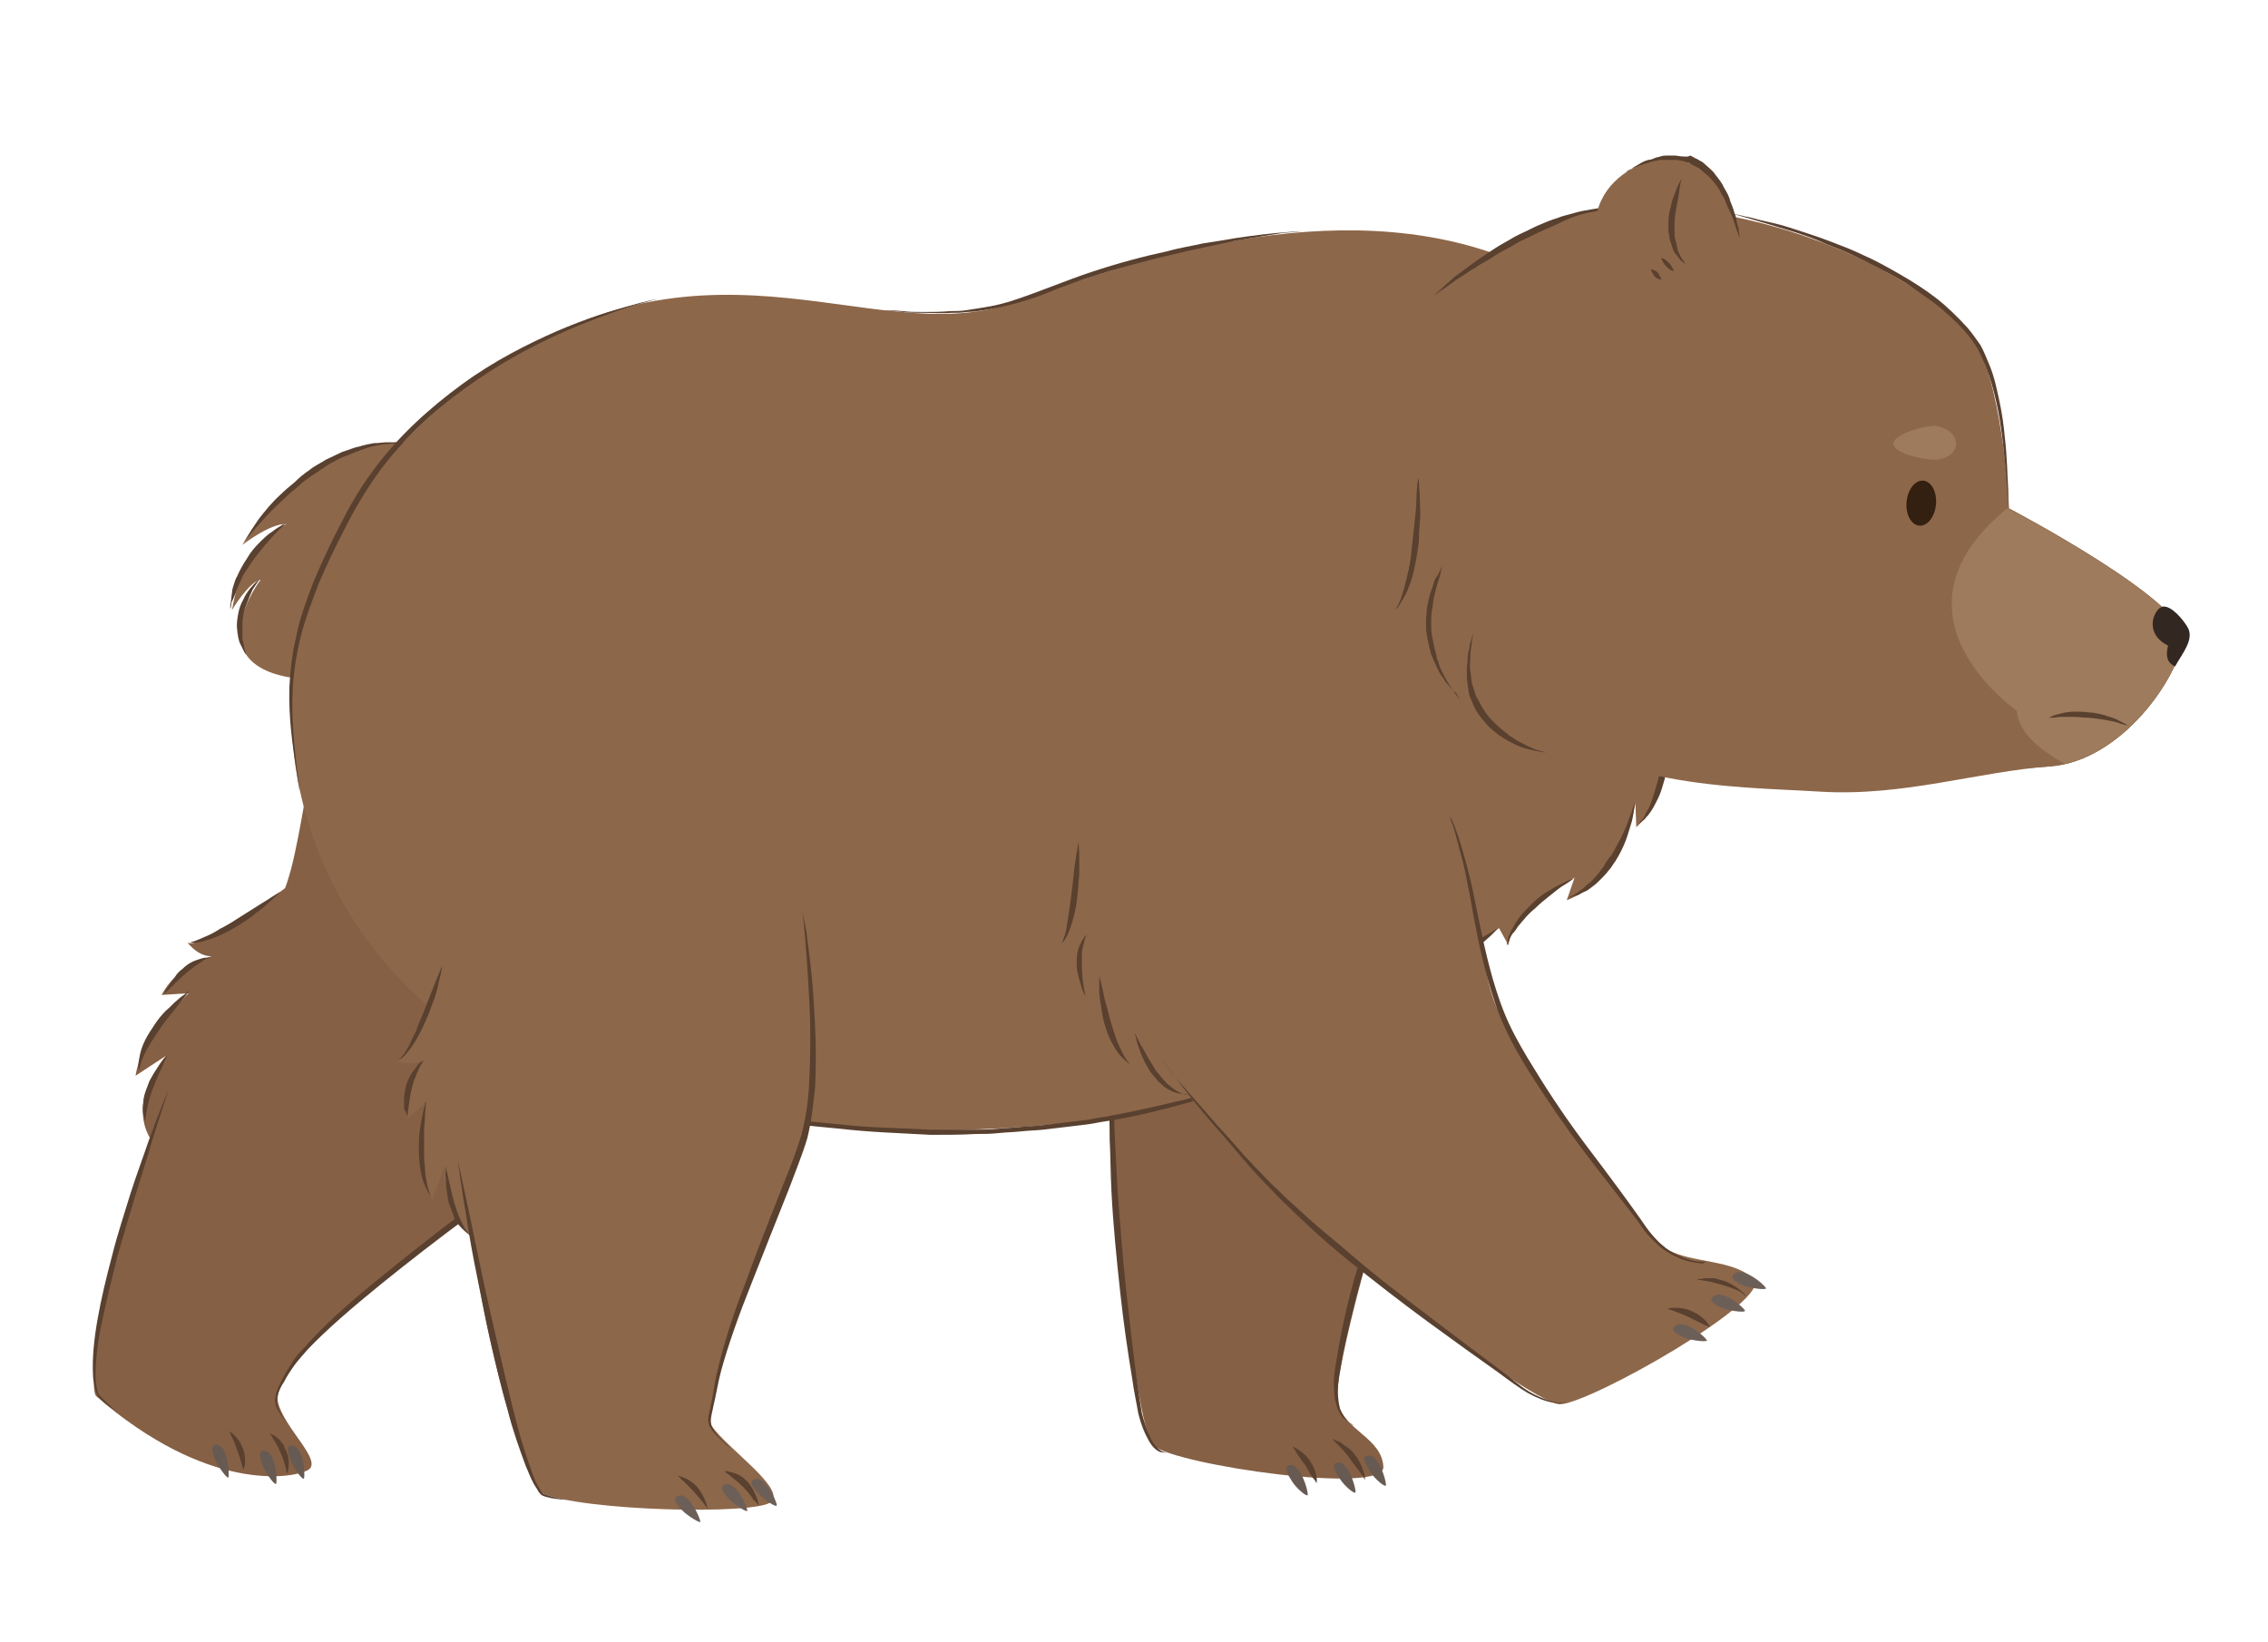 <svg width="261px" height="189px" viewBox="0 0 261 189" version="1.1" xml:space="preserve" xmlns="http://www.w3.org/2000/svg" xmlns:xlink="http://www.w3.org/1999/xlink">
  <!-- Generator: Sketch 49.3 (51167) - http://www.bohemiancoding.com/sketch -->
  <defs/>
  <g>
    <title>bear-walk-c</title>
    <desc>Created with Sketch.</desc>
    <g id="bear-walk-c" stroke="none" stroke-width="1" fill="none" fill-rule="evenodd">
      <g id="bear-walk5" transform="translate(131, 96.5) scale(-1, 1) translate(-131, -96.5) translate(10, 17)" fill-rule="nonzero">
        <g id="Group" transform="translate(77, 54)">
          <g id="Shape">
            <path d="M1.2,24.7 C8.2,46.5 11.8,52.9 13.5,59.2 C15.3,65.5 22,87.6 21,90.6 C20.1,93.7 16,94.5 15.8,97.8 C15.6,101.1 39.6,97.6 42.2,95.4 C44,93.8 46.4,74 47.4,53.6 C47.8,44.9 49.8,34.7 48.3,28 C35.6,-17.2 -5.8,2.9 1.2,24.7 Z" fill="#856045"/>
            <path d="M37.7,8.6 C37.7,8.6 46.5,17.9 48.8,17.5 C48.8,17.5 46.7,19.5 44.8,18.2 C44.8,18.2 49.4,19.6 50.8,23.9 L47.8,23.2 C47.8,23.2 52.4,29.2 52.4,33.5 L49.3,30.7 C49.3,30.7 53.2,36.8 49.3,40.8" fill="#8D674A"/>
          </g>
          <path d="M40.6,96.2 C40.6,96.2 40.9,96.2 41.3,96 C41.7,95.8 42.2,95.3 42.6,94.5 C43,93.7 43.3,92.7 43.6,91.6 C43.8,90.4 44,89.1 44.2,87.6 C44.6,84.6 45,81.2 45.4,77.5 C45.8,73.8 46.1,69.8 46.4,65.9 C46.5,63.9 46.6,61.9 46.7,60 C46.8,58 46.8,56.1 46.8,54.3 C46.8,50.6 46.7,47.1 46.6,44.1 C46.4,38.1 46.1,34.2 46.1,34.2 C46.1,34.2 46.6,38.1 46.9,44.1 C47.1,47.1 47.2,50.6 47.3,54.3 C47.4,56.2 47.3,58.1 47.3,60.1 C47.2,62.1 47.2,64 47.1,66 C46.9,70 46.5,73.9 46.1,77.6 C45.7,81.3 45.2,84.7 44.7,87.7 C44.5,89.2 44.2,90.5 44,91.7 C43.7,92.9 43.3,93.9 42.9,94.6 C42.5,95.4 42,95.9 41.5,96.1 C40.9,96.2 40.6,96.2 40.6,96.2 Z" id="Shape" fill="#59402F"/>
          <path d="M19.2,93 C19.2,93 19.4,92.9 19.8,92.7 C20.1,92.4 20.5,91.9 20.8,91.1 C21,90.3 21.1,89.3 21,88.2 C20.9,87.1 20.6,85.8 20.4,84.5 C19.8,81.8 19.1,78.6 18.1,75.3 C17.6,73.6 17,72 16.3,70.3 C15.7,68.6 14.9,66.9 14.3,65.1 C13,61.6 12,58 11.1,54.7 C10.2,51.3 9.3,48.2 8.6,45.5 C7.9,42.8 7.2,40.6 6.7,39 C6.5,38.2 6.3,37.6 6.1,37.2 C6,36.8 5.9,36.6 5.9,36.6 C5.9,36.6 6,36.8 6.1,37.2 C6.3,37.6 6.5,38.2 6.7,39 C7.2,40.5 8,42.7 8.8,45.4 C9.6,48.1 10.5,51.2 11.5,54.5 C12.5,57.8 13.6,61.4 14.9,64.8 C15.5,66.5 16.3,68.2 17,69.9 C17.7,71.6 18.3,73.3 18.8,75 C19.8,78.3 20.5,81.5 21,84.3 C21.2,85.7 21.5,86.9 21.5,88.1 C21.5,89.2 21.4,90.3 21.1,91 C20.8,91.8 20.4,92.3 20,92.5 C19.5,93 19.2,93 19.2,93 Z" id="Shape" fill="#59402F"/>
          <g transform="translate(15, 94)" id="Shape">
            <path d="M8.5,5.7 C8.5,5.7 8.4,5.4 8.5,4.9 C8.6,4.4 8.8,3.8 9.2,3.2 C9.6,2.6 10,2.2 10.5,1.9 C10.9,1.6 11.2,1.5 11.2,1.5 C11.2,1.5 11.2,1.6 11.1,1.7 C11,1.8 10.9,2 10.8,2.2 C10.5,2.6 10.2,3.1 9.8,3.6 C9.5,4.1 9.2,4.7 8.9,5.1 C8.6,5.4 8.5,5.7 8.5,5.7 Z" fill="#59402F"/>
            <path d="M2.9,5.3 C2.9,5.3 2.9,4.9 3.1,4.3 C3.3,3.7 3.6,3 4.1,2.4 C4.3,2.1 4.6,1.8 4.9,1.6 C5.2,1.4 5.5,1.2 5.7,1 C6,0.9 6.2,0.8 6.4,0.7 C6.6,0.6 6.7,0.6 6.7,0.6 C6.7,0.6 6.6,0.7 6.5,0.8 C6.4,0.9 6.2,1.1 6,1.3 C5.6,1.7 5.1,2.2 4.7,2.8 C4.3,3.4 3.8,4 3.5,4.4 C3.1,5 2.9,5.3 2.9,5.3 Z" fill="#59402F"/>
            <path d="M9.5,7 C9.5,6.4 10.3,3.7 11.4,3.6 C12.5,3.6 11.8,4.7 11.3,5.5 C10.8,6.3 9.5,7.4 9.5,7 Z" fill="#665A52"/>
            <path d="M4,6.7 C4,6.1 4.8,3.4 5.9,3.3 C7,3.3 6.3,4.4 5.8,5.2 C5.3,6 4,7.1 4,6.7 Z" fill="#665A52"/>
            <path d="M0.5,5.9 C0.5,5.3 1.3,2.6 2.4,2.5 C3.5,2.5 2.8,3.6 2.3,4.4 C1.8,5.2 0.5,6.3 0.5,5.9 Z" fill="#665A52"/>
          </g>
        </g>
        <g id="Group" transform="translate(171, 41)">
          <path d="M3.9,40.4 C3.9,40.4 4.5,63.7 28.6,82.4 C40.7,91.7 49.8,100.3 49,103.4 C48.3,106.4 43.7,110.2 45.6,111.2 C47.5,112.2 57.2,113.7 69.9,102.7 C71.4,101.4 67.1,79 61.4,67.7 C55.7,56.4 49.9,50.9 47.5,42 C45.2,33.1 44,15.3 38.4,9.7 C32.8,4.1 22.4,-5.7 9.2,5.9 C-4,17.5 1.4,34.6 3.9,40.4 Z" id="Shape" fill="#856045"/>
          <path d="M53,111.1 C53,111.1 52.8,110.8 52.8,110.3 C52.8,109.8 52.8,109.2 53.1,108.6 C53.3,108 53.7,107.5 54,107.2 C54.3,106.9 54.6,106.7 54.6,106.7 C54.6,106.7 54.6,106.8 54.5,106.9 C54.5,107 54.4,107.2 54.3,107.4 C54.2,107.6 54.1,107.8 54,108.1 C53.9,108.3 53.8,108.6 53.7,108.9 C53.5,109.4 53.3,110 53.2,110.4 C53.1,110.8 53,111.1 53,111.1 Z" id="Shape" fill="#59402F"/>
          <path d="M48,111.6 C48,111.6 47.8,111.3 47.8,110.8 C47.7,110.3 47.8,109.6 48.1,108.9 C48.2,108.7 48.3,108.6 48.3,108.4 C48.4,108.2 48.5,108.1 48.6,108 C48.8,107.7 49,107.5 49.2,107.4 C49.4,107.2 49.6,107.1 49.7,107.1 C49.8,107 49.9,107 49.9,107 C49.9,107 49.9,107.1 49.8,107.2 C49.7,107.3 49.6,107.5 49.5,107.7 C49.2,108.1 48.9,108.7 48.7,109.2 C48.4,109.8 48.3,110.4 48.1,110.9 C48.1,111.2 48,111.6 48,111.6 Z" id="Shape" fill="#59402F"/>
          <path d="M54.7,112 C54.6,111.4 54.8,108.6 55.9,108.3 C57,108 56.5,109.3 56.2,110.1 C55.8,110.9 54.8,112.3 54.7,112 Z" id="Shape" fill="#665A52"/>
          <path d="M49.2,112.7 C49.1,112.1 49.3,109.3 50.4,109 C51.5,108.7 51,110 50.7,110.8 C50.3,111.7 49.3,113.1 49.2,112.7 Z" id="Shape" fill="#665A52"/>
          <path d="M46,112.1 C45.9,111.5 46.1,108.7 47.2,108.4 C48.3,108.1 47.8,109.4 47.5,110.2 C47.1,111.1 46.1,112.5 46,112.1 Z" id="Shape" fill="#665A52"/>
          <g transform="translate(47, 43)" id="Shape">
            <path d="M0,0.3 C0,0.3 10.1,8.2 12.4,7.5 C12.4,7.5 10.7,9.8 8.6,8.8 C8.6,8.8 13.3,9.5 15.4,13.5 L12.3,13.3 C12.3,13.3 17.8,18.5 18.4,22.8 L14.9,20.5 C14.9,20.5 19.7,25.9 16.4,30.5" fill="#856045"/>
            <path d="M12.1,7.4 C12.1,7.4 11.9,7.5 11.6,7.5 C11.3,7.5 10.8,7.4 10.2,7.2 C9.1,6.9 7.7,6.2 6.4,5.4 C5.8,5 5.1,4.6 4.6,4.1 C4,3.7 3.5,3.3 3.1,2.9 C2.2,2.1 1.7,1.6 1.7,1.6 C1.7,1.6 2.4,2 3.3,2.6 C4.3,3.2 5.5,4 6.8,4.8 C7.4,5.2 8.1,5.6 8.7,5.9 C9.3,6.3 9.9,6.6 10.4,6.8 C10.9,7 11.3,7.2 11.6,7.3 C11.9,7.4 12.1,7.4 12.1,7.4 Z" fill="#59402F"/>
            <path d="M15.1,13.4 C15.1,13.4 14.8,13.1 14.3,12.6 C13.8,12.1 13.2,11.5 12.6,11 C12.3,10.7 11.9,10.5 11.6,10.2 C11.3,10 10.9,9.8 10.7,9.6 C10.4,9.4 10.2,9.3 10,9.3 C9.8,9.2 9.7,9.2 9.7,9.2 C9.7,9.2 9.8,9.2 10,9.2 C10.2,9.2 10.5,9.2 10.8,9.3 C11.1,9.4 11.5,9.5 11.9,9.7 C12.3,9.9 12.7,10.2 13,10.5 C13.4,10.8 13.7,11.1 13.9,11.5 C14.2,11.8 14.4,12.2 14.6,12.5 C15,12.9 15.1,13.4 15.1,13.4 Z" fill="#59402F"/>
            <path d="M18,22.2 C18,22.2 17.9,21.5 17.5,20.6 C17.3,20.1 17,19.6 16.7,19.1 C16.4,18.6 16,18 15.6,17.4 C15.2,16.8 14.8,16.3 14.4,15.8 C14,15.3 13.6,14.8 13.3,14.4 C13,14 12.7,13.7 12.5,13.4 C12.3,13.2 12.2,13 12.2,13 C12.2,13 12.3,13.1 12.6,13.3 C12.8,13.5 13.2,13.7 13.6,14.1 C14,14.4 14.4,14.9 14.9,15.3 C15.4,15.8 15.8,16.3 16.2,16.9 C16.6,17.5 17,18.1 17.3,18.7 C17.6,19.3 17.8,19.9 17.9,20.4 C18,20.9 18.1,21.4 18.1,21.7 C18.1,22.1 18,22.2 18,22.2 Z" fill="#59402F"/>
            <path d="M17.1,28.8 C17.1,28.8 17.2,28.7 17.2,28.4 C17.3,28.2 17.3,27.8 17.2,27.4 C17.1,26.6 16.9,25.6 16.5,24.5 C16.1,23.5 15.7,22.5 15.3,21.7 C15,20.9 14.7,20.4 14.7,20.4 C14.7,20.4 14.8,20.5 15,20.7 C15.2,20.9 15.4,21.2 15.6,21.5 C15.8,21.9 16.1,22.2 16.4,22.7 C16.5,22.9 16.7,23.2 16.8,23.4 C16.9,23.7 17,23.9 17.1,24.2 C17.3,24.7 17.5,25.3 17.5,25.8 C17.6,26.3 17.6,26.9 17.5,27.3 C17.4,27.7 17.3,28.1 17.2,28.3 C17.2,28.7 17.1,28.8 17.1,28.8 Z" fill="#59402F"/>
          </g>
          <path d="M61.6,67.4 C61.6,67.4 62.6,69.7 63.9,73.3 C64.5,75.1 65.3,77.2 66,79.4 C66.7,81.7 67.5,84.1 68.1,86.5 C69.4,91.4 70.5,96.4 70.3,100.2 C70.3,100.7 70.2,101.1 70.1,101.6 C70,102 69.9,102.5 69.6,102.8 C69.1,103.4 68.5,103.8 68.1,104.1 C67.2,104.8 66.8,105.2 66.8,105.2 C66.8,105.2 67.3,104.8 68.1,104 C68.5,103.6 69,103.2 69.5,102.6 C69.8,102.4 69.8,101.9 69.9,101.5 C70,101.1 70,100.6 70,100.2 C70,98.3 69.7,96.1 69.2,93.8 C68.7,91.5 68.1,89 67.5,86.6 C66.8,84.2 66.1,81.8 65.4,79.5 C64.7,77.2 64,75.1 63.5,73.3 C62.4,69.8 61.6,67.4 61.6,67.4 Z" id="Shape" fill="#59402F"/>
          <path d="M5.9,54 C5.9,54 8.3,57.7 12,63.1 C13.9,65.8 16.1,69 18.6,72.2 C19.9,73.8 21.2,75.5 22.6,77.1 C23.3,77.9 24.1,78.7 24.9,79.4 C25.7,80.1 26.6,80.8 27.5,81.4 C31,84 34.5,86.8 37.7,89.4 C40.9,92 43.8,94.6 46,97.1 C46.6,97.7 47.1,98.3 47.5,99 C47.9,99.6 48.3,100.3 48.6,100.9 C48.9,101.5 49.2,102.1 49.3,102.7 C49.4,103.3 49.3,103.9 49,104.3 C48.5,105.2 48,105.7 47.7,106.1 C47.4,106.5 47.2,106.7 47.2,106.7 C47.2,106.7 47.4,106.5 47.7,106.1 C48,105.7 48.5,105.1 48.9,104.2 C49.1,103.8 49.2,103.3 49.1,102.7 C49,102.2 48.7,101.6 48.3,101 C48,100.4 47.6,99.8 47.2,99.2 C46.8,98.6 46.2,98 45.7,97.4 C43.4,95 40.5,92.5 37.3,89.9 C34.1,87.3 30.6,84.6 27.1,82 C26.2,81.3 25.3,80.7 24.5,79.9 C23.7,79.1 22.9,78.3 22.2,77.5 C20.8,75.9 19.4,74.2 18.2,72.6 C15.7,69.3 13.6,66.1 11.7,63.3 C9.9,60.5 8.4,58.2 7.4,56.6 C6.4,55 5.9,54 5.9,54 Z" id="Shape" fill="#59402F"/>
        </g>
        <g id="Group" transform="translate(57, 9)">
          <g transform="translate(145, 24)" id="Shape">
            <path d="M0.7,1.3 C0.7,1.3 11,-2.6 22.1,12.7 C22.1,12.7 18.9,10.2 17,10.3 C17,10.3 21.9,11.9 23.3,20.2 C23.3,20.2 21.4,17 20,16.7 C20,16.7 27,25.9 17,27.9 C7,29.7 -1.6,3.6 0.7,1.3 Z" fill="#8D674A"/>
            <path d="M22.1,12.7 C22.1,12.7 21.9,12.4 21.5,11.9 C21.1,11.4 20.5,10.7 19.8,9.9 C19.1,9.1 18.2,8.2 17.2,7.3 C16.7,6.8 16.2,6.4 15.6,5.9 C15.1,5.4 14.5,5 13.9,4.6 C13.3,4.2 12.7,3.8 12.1,3.4 C11.5,3.1 10.9,2.7 10.3,2.5 C9.7,2.3 9.1,2 8.5,1.8 C7.9,1.6 7.4,1.4 6.8,1.3 C6.3,1.2 5.8,1.1 5.4,1.1 C5,1 4.6,1.1 4.3,1.1 C3.7,1.1 3.3,1.1 3.3,1.1 C3.3,1.1 3.7,1.1 4.3,1 C4.6,1 5,0.9 5.5,0.9 C5.9,0.9 6.4,1 7,1 C7.5,1.1 8.1,1.2 8.7,1.4 C9.3,1.5 9.9,1.8 10.6,2 C11.2,2.3 11.9,2.6 12.5,2.9 C13.1,3.3 13.8,3.6 14.4,4.1 C15,4.5 15.6,5 16.1,5.5 C16.7,6 17.2,6.4 17.7,6.9 C18.7,7.8 19.5,8.8 20.2,9.7 C21.4,11.4 22.1,12.7 22.1,12.7 Z" fill="#59402F"/>
            <path d="M17.1,10.2 C17.1,10.2 17.8,10.5 18.7,11.2 C19.2,11.5 19.7,12 20.2,12.5 C20.7,13 21.2,13.6 21.6,14.3 C22,14.9 22.4,15.6 22.7,16.3 C22.9,16.6 23,17 23.1,17.3 C23.2,17.6 23.3,17.9 23.3,18.2 C23.4,18.8 23.4,19.2 23.5,19.6 C23.5,19.9 23.5,20.1 23.5,20.1 C23.5,20.1 23.4,19.9 23.4,19.6 C23.4,19.4 23.3,19.2 23.2,19 C23.1,18.8 23,18.5 22.9,18.3 C22.8,18 22.7,17.8 22.6,17.5 C22.5,17.2 22.3,16.9 22.2,16.6 C22.1,16.3 21.9,16 21.7,15.7 C21.5,15.4 21.3,15.1 21.1,14.8 C20.3,13.6 19.3,12.5 18.5,11.6 C17.6,10.7 17.1,10.2 17.1,10.2 Z" fill="#59402F"/>
            <path d="M20.1,16.6 C20.1,16.6 20.6,17 21.2,17.7 C21.5,18.1 21.8,18.5 22,19 C22.3,19.5 22.5,20.1 22.6,20.7 C22.7,21.3 22.8,21.9 22.7,22.5 C22.7,22.8 22.6,23.1 22.6,23.3 C22.5,23.6 22.5,23.8 22.4,24 C22.2,24.4 22,24.8 21.9,25 C21.8,25.2 21.7,25.3 21.7,25.3 C21.7,25.3 21.7,25.1 21.8,24.9 C21.8,24.8 21.9,24.6 21.9,24.5 C21.9,24.3 22,24.1 22,23.9 C22.1,23.7 22.1,23.5 22.1,23.2 C22.1,23 22.1,22.7 22.1,22.4 C22.1,22.1 22.1,21.9 22.1,21.6 C22.1,21.3 22,21 22,20.8 C21.9,20.2 21.7,19.7 21.5,19.2 C21.3,18.7 21.1,18.2 20.9,17.8 C20.4,17.1 20.1,16.6 20.1,16.6 Z" fill="#59402F"/>
          </g>
          <g id="Shape">
            <path d="M3,58.3 C3,58.3 3.2,66.1 6.7,69.2 L6.8,66.4 C6.8,66.4 8,75.1 14.7,77.6 L13.8,75 C13.8,75 21.3,79.4 21.4,82.8 L22.5,80.8 C22.5,80.8 29.4,86.4 32.4,84.3" fill="#8D674A"/>
            <g>
              <path d="M23,3.2 C43.4,-4 67.2,5.1 78.6,8.9 C95.2,14.5 114.5,-2.1 142,19 C169.5,40.1 165.2,73.2 145.6,89.9 C123.7,108.6 44.2,111.1 29.3,83.3 C29.3,83.3 2.7,73.9 0.6,46.7" fill="#8D674A"/>
              <path d="M2.9,58.4 C2.9,58.4 3.1,59.1 3.3,60.1 C3.5,61.1 3.9,62.5 4.2,63.8 C4.3,64.1 4.4,64.5 4.5,64.8 C4.6,65.1 4.7,65.5 4.8,65.8 C5,66.4 5.2,67 5.5,67.4 C5.6,67.6 5.7,67.8 5.8,68 C5.9,68.2 6,68.3 6.1,68.4 C6.3,68.6 6.4,68.8 6.4,68.8 C6.4,68.8 6.2,68.7 6,68.5 C5.9,68.4 5.7,68.3 5.6,68.1 C5.4,67.9 5.3,67.8 5.1,67.5 C4.8,67.1 4.5,66.5 4.2,65.9 C3.9,65.3 3.7,64.6 3.5,63.9 C3.1,62.5 2.9,61.1 2.9,60 C2.8,59.1 2.9,58.4 2.9,58.4 Z" fill="#59402F"/>
              <path d="M6.9,66.3 C6.9,66.3 7.1,67.2 7.6,68.4 C7.8,69 8.1,69.7 8.5,70.5 C8.7,70.9 8.9,71.2 9.1,71.6 C9.3,72 9.5,72.4 9.8,72.7 C10.1,73.1 10.3,73.4 10.5,73.8 C10.8,74.1 11,74.5 11.3,74.8 C11.6,75.1 11.8,75.4 12.1,75.6 C12.4,75.8 12.6,76.1 12.9,76.3 C13.2,76.5 13.4,76.7 13.6,76.8 C13.8,76.9 14,77.1 14.2,77.1 C14.5,77.3 14.7,77.4 14.7,77.4 C14.7,77.4 14.5,77.3 14.1,77.2 C13.9,77.1 13.7,77.1 13.4,77 C13.2,76.9 12.9,76.7 12.6,76.6 C12.3,76.5 12,76.2 11.7,76 C11.4,75.8 11.1,75.5 10.8,75.2 C10.5,74.9 10.2,74.6 9.9,74.2 C9.6,73.9 9.4,73.5 9.1,73.1 C8.6,72.3 8.2,71.5 7.9,70.7 C7.6,69.9 7.4,69.1 7.2,68.5 C6.9,67.2 6.9,66.3 6.9,66.3 Z" fill="#59402F"/>
              <path d="M13.9,75.1 C13.9,75.1 14.6,75.3 15.5,75.8 C16,76 16.5,76.4 17.1,76.7 C17.7,77.1 18.2,77.5 18.7,78 C19.2,78.5 19.7,79 20.1,79.5 C20.5,80 20.8,80.6 21.1,81.1 C21.2,81.4 21.3,81.6 21.4,81.8 C21.5,82 21.5,82.2 21.5,82.3 C21.6,82.6 21.6,82.8 21.6,82.8 C21.6,82.8 21.5,82.6 21.4,82.4 C21.3,82.3 21.3,82.1 21.2,81.9 C21.1,81.7 21,81.5 20.8,81.3 C20.6,81.1 20.5,80.9 20.3,80.6 C20.1,80.4 19.9,80.1 19.7,79.9 C19.3,79.4 18.8,78.9 18.3,78.5 C17.8,78 17.3,77.6 16.8,77.2 C16.3,76.8 15.8,76.4 15.4,76.1 C14.4,75.5 13.9,75.1 13.9,75.1 Z" fill="#59402F"/>
              <path d="M22.6,80.8 C22.6,80.8 23.2,81.2 24.1,81.7 C24.6,82 25.1,82.3 25.7,82.6 C26.3,82.9 26.9,83.2 27.5,83.5 C28.1,83.8 28.8,84 29.4,84.2 C29.7,84.3 30,84.4 30.3,84.5 C30.6,84.6 30.9,84.6 31.1,84.7 C31.4,84.7 31.6,84.8 31.8,84.8 C32,84.8 32.2,84.8 32.4,84.8 C32.7,84.8 32.9,84.8 32.9,84.8 C32.9,84.8 32.7,84.8 32.4,84.9 C32.2,84.9 32.1,85 31.8,85 C31.6,85 31.3,85 31.1,85 C30.6,85 29.9,84.9 29.2,84.8 C28.5,84.6 27.8,84.4 27.2,84.1 C26.5,83.8 25.9,83.5 25.3,83.1 C24.7,82.7 24.2,82.4 23.8,82 C23.1,81.4 22.6,80.8 22.6,80.8 Z" fill="#59402F"/>
              <path d="M45.1,0.6 C45.1,0.6 48.2,0.7 52.8,1.4 C53.9,1.6 55.2,1.8 56.5,2 C57.8,2.3 59.2,2.5 60.6,2.9 C63.4,3.5 66.4,4.3 69.4,5.3 C72.4,6.3 75.2,7.5 77.9,8.4 C79.3,8.9 80.6,9.2 81.9,9.4 C82.5,9.5 83.2,9.6 83.8,9.7 C84.4,9.8 85,9.8 85.6,9.8 C86.7,9.9 87.8,9.9 88.7,9.9 C89.6,9.9 90.5,9.9 91.1,9.8 C92.4,9.7 93.2,9.7 93.2,9.7 C93.2,9.7 92.4,9.8 91.1,9.9 C90.4,10 89.6,10 88.7,10 C87.8,10 86.7,10.1 85.5,10 C84.9,10 84.3,10 83.7,9.9 C83.1,9.9 82.4,9.8 81.8,9.7 C80.5,9.5 79.1,9.2 77.7,8.8 C76.3,8.4 74.9,7.9 73.5,7.3 C72.1,6.8 70.6,6.2 69.2,5.8 C67.7,5.3 66.3,4.9 64.8,4.5 C63.3,4.1 61.9,3.7 60.5,3.4 C57.7,2.7 55.1,2.2 52.8,1.7 C50.5,1.3 48.6,1 47.3,0.8 C45.8,0.7 45.1,0.6 45.1,0.6 Z" fill="#59402F"/>
              <path d="M119.3,8.4 C119.3,8.4 120.5,8.6 122.6,9.2 C124.7,9.8 127.6,10.7 130.9,12.1 C134.3,13.6 138.1,15.5 141.8,18.2 C145.5,20.9 149.2,24.2 152.1,28.2 C153.6,30.2 154.8,32.3 155.9,34.5 C157,36.6 158,38.8 158.9,40.9 C159.7,43 160.5,45.1 160.9,47.2 C161.4,49.3 161.6,51.2 161.7,53.1 C161.8,56.8 161.3,59.8 161,61.9 C160.7,64 160.5,65.2 160.5,65.2 C160.5,65.2 160.6,64 160.9,61.9 C161.1,59.8 161.5,56.7 161.3,53.1 C161.2,51.3 160.9,49.3 160.4,47.3 C159.9,45.3 159.1,43.2 158.3,41.1 C157.4,39 156.4,36.9 155.3,34.8 C154.2,32.6 153,30.6 151.6,28.6 C148.8,24.7 145.2,21.4 141.5,18.7 C137.8,16 134.1,14 130.8,12.5 C127.5,11 124.6,10 122.6,9.3 C120.5,8.7 119.3,8.4 119.3,8.4 Z" fill="#59402F"/>
              <path d="M35,90.4 C35,90.4 35.4,90.6 36,91.1 C36.7,91.5 37.7,92.1 39,92.9 C39.7,93.2 40.4,93.6 41.2,94.1 C42,94.5 42.9,94.9 43.9,95.4 C44.9,95.8 45.9,96.3 47,96.7 C48.1,97.1 49.3,97.6 50.5,98 C51.7,98.4 53,98.8 54.3,99.3 C55.6,99.7 57,100.1 58.5,100.5 C61.4,101.2 64.4,101.9 67.7,102.5 C68.5,102.6 69.3,102.8 70.1,102.9 C70.9,103 71.7,103.1 72.6,103.2 C73.4,103.3 74.3,103.4 75.1,103.5 C75.9,103.6 76.8,103.6 77.6,103.7 C78.5,103.8 79.3,103.8 80.2,103.9 C81.1,104 81.9,104 82.8,104 C84.5,104 86.3,104 88,104 C91.5,103.8 94.9,103.8 98.3,103.4 C101.7,103.1 105,102.7 108.3,102.3 C109.9,102.1 111.5,101.8 113,101.6 C114.5,101.4 116.1,101.1 117.5,100.8 C120.4,100.3 123.2,99.7 125.7,99 C128.2,98.4 130.5,97.7 132.5,97 C133.5,96.6 134.4,96.3 135.3,96 C136.1,95.6 136.9,95.3 137.6,95 C139,94.4 140,93.7 140.7,93.3 C141.4,92.8 141.7,92.5 141.7,92.5 C141.7,92.5 141.4,92.8 140.7,93.3 C140,93.8 139,94.4 137.7,95.1 C137,95.5 136.3,95.8 135.4,96.2 C134.6,96.6 133.6,96.9 132.6,97.3 C130.6,98 128.3,98.8 125.8,99.4 C123.3,100.1 120.5,100.7 117.6,101.3 C116.1,101.6 114.6,101.9 113.1,102.1 C111.5,102.3 110,102.6 108.3,102.8 C105.1,103.2 101.7,103.6 98.3,103.9 C94.9,104.3 91.4,104.4 87.9,104.6 C86.2,104.6 84.4,104.6 82.7,104.5 C81.8,104.5 81,104.5 80.1,104.4 C79.2,104.3 78.4,104.3 77.5,104.2 C76.6,104.1 75.8,104.1 74.9,104 C74.1,103.9 73.2,103.8 72.4,103.7 C71.6,103.6 70.7,103.5 69.9,103.4 C69.1,103.3 68.3,103.1 67.5,103 C64.3,102.5 61.2,101.7 58.3,100.9 C56.9,100.5 55.5,100.1 54.1,99.6 C52.8,99.1 51.5,98.7 50.3,98.2 C49.1,97.7 47.9,97.3 46.8,96.8 C45.7,96.3 44.7,95.8 43.7,95.4 C42.8,94.9 41.9,94.5 41,94.1 C40.2,93.7 39.5,93.3 38.8,92.9 C37.5,92.1 36.5,91.5 35.8,91.1 C35.4,90.7 35,90.4 35,90.4 Z" fill="#59402F"/>
            </g>
          </g>
        </g>
        <path d="M159.5,67.5 C159.5,67.5 156.2,101.7 159.6,114.4 C160.7,118.4 171.8,144.5 170.1,147.1 C168.3,149.7 161.7,154.2 163.2,155.8 C164.7,157.4 185.2,156.9 189.7,154.8 C191.5,154 198.1,132.6 198.5,115.7 C198.8,103 201.6,91 202.5,81.8 C203.5,72.6 209.3,57 206,49.8 C202.8,42.6 193.1,30.8 176.7,37 C160.3,43.2 159.3,61.3 159.5,67.5 Z" id="Shape" fill="#8D674A"/>
        <g id="Group" transform="translate(162, 152)">
          <path d="M8.6,4.6 C8.6,4.6 8.6,4.3 8.8,3.8 C9,3.3 9.3,2.7 9.7,2.2 C10.1,1.7 10.7,1.3 11.2,1.1 C11.7,0.9 12,0.8 12,0.8 C12,0.8 11.9,0.9 11.8,1 C11.7,1.1 11.6,1.3 11.4,1.4 C11.1,1.7 10.6,2.2 10.2,2.6 C9.8,3.1 9.4,3.5 9.1,3.9 C8.8,4.3 8.6,4.6 8.6,4.6 Z" id="Shape" fill="#59402F"/>
          <path d="M2.7,4.3 C2.7,4.3 2.7,3.9 2.9,3.4 C3.1,2.9 3.4,2.2 3.9,1.6 C4.2,1.3 4.4,1.1 4.7,0.9 C5,0.7 5.3,0.6 5.6,0.5 C5.9,0.4 6.1,0.4 6.3,0.3 C6.5,0.3 6.6,0.3 6.6,0.3 C6.6,0.3 6.5,0.4 6.4,0.5 C6.3,0.6 6.1,0.7 5.9,0.9 C5.5,1.2 5,1.6 4.5,2.1 C4,2.6 3.6,3.1 3.3,3.6 C2.9,3.9 2.7,4.3 2.7,4.3 Z" id="Shape" fill="#59402F"/>
          <path d="M9.4,6.1 C9.5,5.5 10.7,2.9 11.8,3.1 C12.9,3.3 12,4.3 11.4,4.9 C10.8,5.5 9.3,6.4 9.4,6.1 Z" id="Shape" fill="#6C5F57"/>
          <path d="M4,4.8 C4.1,4.2 5.3,1.6 6.4,1.8 C7.5,2 6.6,3 6,3.6 C5.4,4.2 3.9,5.2 4,4.8 Z" id="Shape" fill="#6C5F57"/>
          <path d="M0.6,4.2 C0.7,3.6 1.9,1 3,1.2 C4.1,1.4 3.2,2.4 2.6,3 C2,3.6 0.6,4.6 0.6,4.2 Z" id="Shape" fill="#6C5F57"/>
        </g>
        <g id="Group" transform="translate(196, 92)">
          <path d="M4.5,0.1 C4.5,0.1 8,12.4 10.3,13.2 C10.3,13.2 7.5,14.1 6.5,12 C6.5,12 9.9,15.3 9.2,19.8 L6.9,17.8 C6.9,17.8 8.3,25.2 6.3,29.1 L4.8,25.1 C4.8,25.1 5.5,32.3 0.2,34.1" id="Shape" fill="#8D674A"/>
          <path d="M10.2,13 C10.2,13 10,12.9 9.7,12.7 C9.4,12.5 9.1,12.1 8.8,11.7 C8.1,10.8 7.4,9.4 6.8,8 C6.5,7.3 6.3,6.6 6,5.9 C5.8,5.2 5.6,4.6 5.5,4 C5.2,2.9 5.1,2.1 5.1,2.1 C5.1,2.1 5.4,2.8 5.8,3.8 C6.2,4.8 6.8,6.3 7.3,7.6 C7.6,8.3 7.9,9 8.1,9.6 C8.4,10.2 8.7,10.8 8.9,11.3 C9.2,11.8 9.4,12.2 9.6,12.4 C10,12.9 10.2,13 10.2,13 Z" id="Shape" fill="#59402F"/>
          <path d="M9.1,19.6 C9.1,19.6 9.1,19.1 9,18.5 C8.9,17.8 8.8,17 8.6,16.2 C8.5,15.8 8.4,15.4 8.2,15 C8.1,14.6 7.9,14.3 7.8,14 C7.7,13.7 7.5,13.5 7.4,13.3 C7.3,13.1 7.2,13 7.2,13 C7.2,13 7.3,13.1 7.5,13.2 C7.7,13.3 7.9,13.5 8.1,13.8 C8.3,14.1 8.6,14.4 8.8,14.8 C9,15.2 9.2,15.6 9.3,16.1 C9.4,16.6 9.5,17 9.5,17.4 C9.5,17.8 9.5,18.2 9.5,18.6 C9.2,19.1 9.1,19.6 9.1,19.6 Z" id="Shape" fill="#59402F"/>
          <path d="M6.4,28.7 C6.4,28.7 6.7,28.1 6.9,27 C7,26.5 7.1,25.9 7.1,25.3 C7.2,24.7 7.2,24 7.2,23.3 C7.2,22.6 7.2,21.9 7.2,21.3 C7.2,20.7 7.1,20 7.1,19.5 C7.1,19 7,18.5 7,18.2 C7,17.9 7,17.7 7,17.7 C7,17.7 7.1,17.9 7.1,18.2 C7.2,18.5 7.3,18.9 7.4,19.4 C7.5,19.9 7.6,20.5 7.7,21.2 C7.8,21.9 7.8,22.6 7.8,23.3 C7.8,24.7 7.6,26.2 7.2,27.2 C7,27.7 6.8,28.1 6.6,28.4 C6.5,28.6 6.4,28.7 6.4,28.7 Z" id="Shape" fill="#59402F"/>
          <path d="M1.7,33.2 C1.7,33.2 1.8,33.1 2,33 C2.2,32.8 2.4,32.6 2.6,32.2 C3,31.5 3.4,30.5 3.7,29.5 C4,28.5 4.2,27.4 4.4,26.6 C4.6,25.8 4.7,25.2 4.7,25.2 C4.7,25.2 4.7,25.3 4.7,25.6 C4.7,25.8 4.8,26.2 4.7,26.6 C4.7,27 4.7,27.5 4.6,28 C4.6,28.3 4.5,28.5 4.5,28.8 C4.4,29.1 4.4,29.4 4.3,29.6 C4.1,30.1 3.9,30.7 3.7,31.2 C3.5,31.7 3.1,32.1 2.8,32.4 C2.5,32.7 2.2,32.9 2,33 C1.8,33.2 1.7,33.2 1.7,33.2 Z" id="Shape" fill="#59402F"/>
        </g>
        <path d="M199.3,116.6 C199.3,116.6 199,119.2 198.3,123.2 C198,125.2 197.6,127.5 197.1,129.9 C196.6,132.3 196.1,135 195.5,137.6 C194.9,140.2 194.3,142.8 193.6,145.2 C193,147.6 192.2,149.8 191.5,151.7 C191.1,152.6 190.8,153.5 190.3,154.2 C190.2,154.4 190.1,154.5 190,154.7 C189.9,154.8 189.8,155 189.6,155.1 C189.2,155.3 188.9,155.3 188.6,155.4 C187.4,155.6 186.8,155.6 186.8,155.6 C186.8,155.6 187.5,155.5 188.6,155.2 C188.9,155.1 189.2,155 189.5,154.9 C189.6,154.8 189.7,154.7 189.8,154.5 C189.9,154.3 190,154.2 190.1,154 C190.5,153.3 190.8,152.4 191.1,151.5 C191.8,149.6 192.4,147.4 193,145 C193.6,142.6 194.2,140 194.8,137.4 C195.4,134.8 196,132.2 196.5,129.8 C197,127.4 197.5,125.1 197.9,123.1 C198.7,119.3 199.3,116.6 199.3,116.6 Z" id="Shape" fill="#59402F"/>
        <path d="M159.7,87.4 C159.7,87.4 159.2,91.5 158.9,97.6 C158.7,100.6 158.7,104.2 158.9,108 C159,109.9 159.3,111.8 159.8,113.7 C160.4,115.6 161.1,117.5 161.9,119.4 C163.4,123.2 164.9,127 166.2,130.6 C167.6,134.2 168.7,137.6 169.4,140.6 C169.8,142.1 169.9,143.5 170.2,144.7 C170.3,145.3 170.5,145.9 170.5,146.4 C170.5,147 170.2,147.4 169.9,147.8 C169.3,148.5 168.8,148.9 168.4,149.3 C168,149.6 167.8,149.8 167.8,149.8 C167.8,149.8 168,149.6 168.3,149.3 C168.6,149 169.2,148.5 169.7,147.8 C170,147.4 170.2,147 170.2,146.5 C170.2,146 170,145.4 169.9,144.8 C169.6,143.6 169.4,142.2 169,140.7 C168.2,137.8 167,134.4 165.6,130.9 C164.2,127.3 162.7,123.6 161.2,119.8 C160.5,117.9 159.7,116 159.1,114 C158.6,112 158.4,110 158.2,108.1 C158,104.3 158.2,100.7 158.4,97.6 C158.6,94.5 159,92 159.2,90.2 C159.6,88.4 159.7,87.4 159.7,87.4 Z" id="Shape" fill="#59402F"/>
        <g id="Group" transform="translate(48, 55)">
          <g transform="translate(2, 0)" fill="#8D674A" id="Shape">
            <path d="M40,9.8 C30.4,30.6 32.4,38.7 29.5,44.5 C26.6,50.3 12.9,70.2 10.1,71.8 C7.3,73.4 2.5,72.9 0.2,75.2 C-2.2,77.5 19.1,89.6 22.5,89.6 C25.9,89.7 60.9,63.9 72.5,44 C93.7,2.1 49.5,-11 40,9.8 Z"/>
            <path d="M77.8,22.6 C77.8,22.6 78,35.4 80,36.7 C80,36.7 77.1,36.8 76.6,34.5 C76.6,34.5 79,38.6 77.2,42.8 L75.5,40.3 C75.5,40.3 74.9,47.8 72,51 L71.6,46.8 C71.6,46.8 70.4,53.9 64.8,54.3"/>
          </g>
          <path d="M81.9,36.6 C81.9,36.6 81.7,36.5 81.5,36.2 C81.3,35.9 81.1,35.5 80.9,35 C80.5,33.9 80.1,32.4 80,30.9 C79.9,30.1 79.9,29.4 79.8,28.7 C79.8,28 79.8,27.3 79.8,26.8 C79.8,25.7 79.9,24.9 79.9,24.9 C79.9,24.9 80,25.7 80.2,26.8 C80.4,27.9 80.5,29.4 80.7,30.9 C80.8,31.6 80.9,32.4 81,33.1 C81.1,33.8 81.2,34.4 81.3,35 C81.4,35.5 81.6,36 81.7,36.3 C81.7,36.4 81.9,36.6 81.9,36.6 Z" id="Shape" fill="#59402F"/>
          <path d="M79.1,42.6 C79.1,42.6 79.2,42.1 79.3,41.5 C79.4,40.8 79.5,40 79.5,39.1 C79.5,38.7 79.5,38.2 79.5,37.8 C79.5,37.4 79.4,37 79.3,36.7 C79.2,36.4 79.2,36.1 79.1,35.9 C79,35.7 79,35.6 79,35.6 C79,35.6 79.1,35.7 79.2,35.8 C79.3,36 79.5,36.2 79.6,36.5 C79.8,36.8 79.9,37.2 80,37.6 C80.1,38 80.1,38.5 80.1,39 C80.1,39.5 80,39.9 79.9,40.3 C79.8,40.7 79.7,41.1 79.6,41.4 C79.4,42.2 79.1,42.6 79.1,42.6 Z" id="Shape" fill="#59402F"/>
          <path d="M74,50.4 C74,50.4 74.5,49.9 74.9,49 C75.1,48.6 75.4,48 75.6,47.4 C75.8,46.8 76,46.2 76.2,45.5 C76.4,44.9 76.5,44.2 76.7,43.6 C76.9,43 77,42.4 77.1,41.9 C77.2,41.4 77.3,41 77.4,40.7 C77.5,40.4 77.5,40.2 77.5,40.2 C77.5,40.2 77.5,40.4 77.5,40.7 C77.5,41 77.5,41.4 77.5,42 C77.5,42.5 77.4,43.1 77.3,43.8 C77.2,44.4 77.1,45.1 76.9,45.8 C76.7,46.5 76.5,47.1 76.2,47.7 C75.9,48.3 75.6,48.8 75.3,49.2 C75,49.6 74.7,49.9 74.4,50.1 C74.2,50.4 74,50.4 74,50.4 Z" id="Shape" fill="#59402F"/>
          <path d="M22.6,89.2 C22.6,89.2 22.8,89.3 23.3,89.4 C23.8,89.5 24.4,89.5 25.3,89.3 C26.1,89.1 27.1,88.7 28.1,88.1 C29.1,87.5 30.1,86.6 31.3,85.7 C33.7,83.9 36.4,81.9 39.4,79.6 C42.3,77.4 45.5,75 48.5,72.4 C50,71.1 51.5,69.9 53,68.6 C53.7,68 54.4,67.3 55.1,66.7 C55.8,66.1 56.5,65.4 57.1,64.8 C57.8,64.2 58.4,63.5 59,62.9 C59.6,62.3 60.2,61.6 60.8,61 C61.9,59.7 63,58.5 64,57.4 C65.9,55.2 67.6,53.3 68.7,52 C69.8,50.7 70.3,49.8 70.3,49.8 C70.3,49.8 69.8,50.6 68.7,52 C67.7,53.4 66.2,55.3 64.2,57.6 C63.2,58.7 62.2,59.9 61.1,61.2 C60,62.5 58.8,63.8 57.5,65.1 C56.9,65.8 56.2,66.4 55.5,67.1 C54.8,67.8 54.1,68.4 53.4,69.1 C52,70.4 50.5,71.7 48.9,73 C45.8,75.5 42.7,77.9 39.7,80.1 C36.7,82.3 33.9,84.3 31.5,86 C30.3,86.9 29.2,87.7 28.2,88.3 C27.1,88.9 26.1,89.3 25.3,89.4 C24.4,89.6 23.8,89.5 23.3,89.4 C22.8,89.3 22.6,89.2 22.6,89.2 Z" id="Shape" fill="#59402F"/>
          <path d="M67.1,54.1 C67.1,54.1 67.8,54 68.5,53.6 C68.9,53.4 69.3,53 69.7,52.7 C70.1,52.3 70.5,51.8 70.9,51.3 C71.1,51.1 71.2,50.8 71.4,50.5 C71.6,50.2 71.7,50 71.9,49.7 C72.2,49.2 72.4,48.7 72.7,48.3 C72.9,47.9 73.1,47.5 73.2,47.3 C73.3,47.1 73.4,46.9 73.4,46.9 C73.4,46.9 73.4,47.1 73.3,47.3 C73.2,47.6 73.2,48 73,48.4 C72.8,48.9 72.7,49.4 72.4,49.9 C72.3,50.2 72.1,50.5 72,50.7 C71.8,51 71.7,51.3 71.5,51.5 C71.1,52 70.7,52.5 70.2,52.9 C70,53.1 69.7,53.3 69.5,53.4 C69.2,53.5 69,53.7 68.8,53.7 C68.3,53.9 67.9,53.9 67.6,53.9 C67.2,54.2 67.1,54.1 67.1,54.1 Z" id="Shape" fill="#59402F"/>
          <path d="M7.2,80.7 C7.2,80.7 7.4,80.4 7.7,80 C8.1,79.6 8.6,79.2 9.3,78.9 C9.9,78.6 10.7,78.5 11.2,78.5 C11.7,78.5 12.1,78.6 12.1,78.6 C12.1,78.6 12,78.6 11.9,78.7 C11.8,78.7 11.6,78.8 11.3,78.9 C10.8,79.1 10.2,79.3 9.6,79.6 C9,79.9 8.4,80.2 8,80.4 C7.6,80.6 7.2,80.7 7.2,80.7 Z" id="Shape" fill="#59402F"/>
          <path d="M3,77.2 C3,77.2 3.2,76.9 3.7,76.5 C4.2,76.1 4.8,75.7 5.6,75.4 C6,75.3 6.4,75.2 6.7,75.1 C7.1,75.1 7.4,75.1 7.7,75.1 C8,75.1 8.2,75.2 8.4,75.2 C8.6,75.2 8.7,75.3 8.7,75.3 C8.7,75.3 8.6,75.3 8.4,75.3 C8.2,75.3 8,75.4 7.7,75.4 C7.1,75.5 6.4,75.7 5.7,75.9 C5,76.1 4.3,76.4 3.8,76.6 C3.3,77 3,77.2 3,77.2 Z" id="Shape" fill="#59402F"/>
          <path d="M7.5,73.2 C7.5,73.2 7.7,73.2 8.2,73.2 C8.7,73.2 9.3,73.1 10.1,72.8 C10.9,72.5 11.8,72.1 12.7,71.3 C13.6,70.6 14.4,69.5 15.2,68.3 C16.9,65.9 18.9,63.2 21.1,60.3 C23.3,57.4 25.5,54.2 27.5,50.9 C28.5,49.3 29.5,47.6 30.3,45.9 C31.1,44.2 31.7,42.4 32.2,40.7 C33.2,37.2 33.8,33.9 34.4,31 C35,28.1 35.7,25.8 36.2,24.2 C36.5,23.4 36.7,22.8 36.9,22.4 C37.1,22 37.2,21.8 37.2,21.8 C37.2,21.8 37.1,22 37,22.5 C36.8,22.9 36.6,23.6 36.4,24.4 C36.2,25.2 35.9,26.2 35.6,27.4 C35.3,28.6 35.1,29.9 34.8,31.3 C34.3,34.2 33.7,37.5 32.7,41 C32.2,42.8 31.6,44.6 30.8,46.3 C30,48.1 29,49.8 28,51.4 C25.9,54.7 23.7,57.9 21.5,60.8 C19.3,63.7 17.2,66.3 15.4,68.7 C15,69.3 14.6,69.9 14.1,70.4 C13.6,70.9 13.2,71.3 12.7,71.7 C11.7,72.4 10.8,72.8 9.9,73.1 C9.1,73.3 8.4,73.4 8,73.4 C7.8,73.2 7.5,73.2 7.5,73.2 Z" id="Shape" fill="#59402F"/>
          <path d="M7.6,82.2 C7.9,81.7 10.1,79.9 11.1,80.5 C12.1,81.1 10.8,81.7 10,82 C9.1,82.3 7.3,82.5 7.6,82.2 Z" id="Shape" fill="#6C5F57"/>
          <path d="M3.2,78.8 C3.5,78.3 5.7,76.5 6.7,77.1 C7.7,77.7 6.4,78.3 5.6,78.6 C4.7,78.9 3,79.1 3.2,78.8 Z" id="Shape" fill="#6C5F57"/>
          <path d="M0.8,76.2 C1.1,75.7 3.3,73.9 4.3,74.5 C5.2,75.1 4,75.7 3.2,76 C2.3,76.3 0.5,76.5 0.8,76.2 Z" id="Shape" fill="#6C5F57"/>
        </g>
        <g id="Group">
          <g transform="translate(0, 6)">
            <path d="M70.8,2 C50.4,-0.9 27.6,11 24.6,16.7 C21.6,22.4 20.9,35.5 20.9,35.5 C20.9,35.5 0.4,46.2 0.8,50.5 C1.2,54.8 7.8,64.6 16.1,65.2 C24.4,65.8 31.5,66.7 41.2,66.2 C50.8,65.7 68.3,67.8 77.1,58 C77.1,58 75.9,62.3 74.2,63.5 C74.2,63.5 85.6,60.9 82.6,50 C82.6,50 84.6,51.8 84,57.5 C84,57.5 90.1,51.3 86.2,42.3 C86.2,42.3 88.9,47.2 91.6,47.2 C91.6,47.2 89,43.4 89.1,36.9 C89,30.4 87.8,4.4 70.8,2 Z" id="Shape" fill="#8D674A"/>
            <path d="M67.7,1.1 C47.3,-0.9 27.6,11 24.5,16.7 C21.4,22.4 20.8,35.5 20.8,35.5 C20.8,35.5 0.4,46.2 0.8,50.5 C1.2,54.8 7.8,64.6 16.1,65.2 C24.4,65.8 33,68.7 42.6,68.1 C52.2,67.5 68.2,67.8 77,58.1 C77,58.1 75.8,62.4 74.1,63.6 C74.1,63.6 85.5,61 82.5,50.1 C82.5,50.1 84.5,51.9 83.9,57.6 C83.9,57.6 90,51.4 86.1,42.4 C86.1,42.4 88.8,47.3 91.5,47.3 C91.5,47.3 96,32.1 96.1,25.6 C96.2,19.1 82.1,2.5 67.7,1.1 Z" id="Shape" fill="#8D674A"/>
            <path d="M0.8,50.5 C1.2,54.5 6.9,63.2 14.4,64.9 C16.9,63.5 19.7,61.5 19.9,58.8 C19.9,58.8 36,47.7 21,35.5 C20.9,35.5 0.4,46.2 0.8,50.5 Z" id="Shape" fill="#9E7B5C"/>
            <path d="M1.7,53.7 C0.8,52.1 -0.6,50.5 0.3,49.1 C0.8,48.3 2,46.8 3,46.8 C4,46.8 5.5,49.8 2.5,51.3 C2.9,52.9 2.3,53.4 1.7,53.7 Z" id="Shape" fill="#332721"/>
            <path d="M7.1,60.5 C7.1,60.5 7.6,60.2 8.4,59.8 C8.8,59.6 9.3,59.5 9.8,59.3 C10.3,59.2 10.9,59 11.5,59 C12.1,58.9 12.7,58.9 13.3,58.9 C13.9,58.9 14.4,59 14.8,59.1 C15.2,59.2 15.6,59.3 15.8,59.4 C16,59.5 16.2,59.6 16.2,59.6 C16.2,59.6 16,59.6 15.8,59.6 C15.5,59.6 15.2,59.5 14.8,59.5 C14.6,59.5 14.4,59.5 14.1,59.5 C13.9,59.5 13.6,59.5 13.3,59.5 C12.8,59.5 12.2,59.6 11.6,59.6 C10.5,59.7 9.3,59.9 8.5,60.1 C7.7,60.4 7.1,60.5 7.1,60.5 Z" id="Shape" fill="#59402F"/>
            <ellipse id="Oval" fill="#332010" transform="translate(30.901, 34.901) rotate(-5.264) translate(-30.901, -34.901) " cx="30.901" cy="34.901" rx="1.7" ry="2.6"/>
            <path d="M34.1,28 C34.2,29.1 31.1,29.8 29.7,29.9 C28.3,30 27,29.3 26.9,28.2 C26.8,27.1 27.9,26.2 29.3,26 C30.8,26 34,27 34.1,28 Z" id="Shape" fill="#9E7B5C"/>
            <path d="M20.9,35.5 C20.9,35.5 20.9,34.7 20.9,33.2 C21,31.8 21,29.7 21.3,27.2 C21.4,26 21.6,24.6 21.9,23.2 C22.2,21.8 22.5,20.3 23.1,18.9 C23.4,18.2 23.7,17.4 24.1,16.7 C24.6,16 25,15.4 25.6,14.7 C26.7,13.5 27.9,12.3 29.2,11.3 C30.5,10.3 31.9,9.4 33.3,8.6 C34.7,7.8 36.1,7 37.5,6.4 C38.9,5.7 40.3,5.2 41.6,4.7 C42.9,4.2 44.2,3.8 45.4,3.4 C46.6,3 47.7,2.7 48.7,2.5 C49.7,2.3 50.5,2 51.2,1.9 C52.6,1.6 53.4,1.4 53.4,1.4 C53.4,1.4 52.6,1.6 51.2,2 C49.8,2.4 47.8,3 45.5,3.7 C44.3,4.1 43.1,4.5 41.8,5.1 C40.5,5.6 39.1,6.2 37.7,6.9 C36.3,7.6 34.9,8.3 33.5,9.1 C32.1,9.9 30.8,10.9 29.5,11.8 C28.2,12.8 27,13.9 25.9,15.1 C25.4,15.7 24.9,16.3 24.5,17 C24.1,17.7 23.8,18.4 23.5,19.1 C22.4,22 21.9,24.8 21.6,27.2 C21,32.2 20.9,35.5 20.9,35.5 Z" id="Shape" fill="#59402F"/>
            <path d="M74.1,63.6 C74.1,63.6 74.4,63.5 74.8,63.4 C75.3,63.3 75.9,63 76.7,62.6 C77.1,62.4 77.5,62.2 77.9,61.9 C78.3,61.7 78.7,61.3 79.1,61 C79.5,60.7 79.9,60.3 80.3,59.9 C80.7,59.5 81,59.1 81.3,58.6 C81.6,58.2 81.8,57.6 82.1,57.2 C82.3,56.7 82.4,56.2 82.6,55.7 C82.7,55.2 82.7,54.7 82.8,54.2 C82.9,53.7 82.8,53.3 82.8,52.8 C82.8,52.4 82.8,52 82.7,51.6 C82.7,51.3 82.6,51 82.6,50.7 C82.5,50.2 82.5,49.9 82.5,49.9 C82.5,49.9 82.6,50.2 82.7,50.7 C82.8,50.9 82.9,51.2 82.9,51.6 C83,51.9 83.1,52.3 83.1,52.8 C83.1,53.2 83.2,53.7 83.2,54.2 C83.2,54.7 83.2,55.2 83.1,55.8 C83,56.4 83,57 82.7,57.5 C82.5,58 82.3,58.6 81.9,59.1 C81.6,59.6 81.2,60 80.8,60.5 C80.4,60.9 79.9,61.3 79.5,61.6 C78.6,62.2 77.7,62.7 76.9,63 C75.3,63.5 74.1,63.6 74.1,63.6 Z" id="Shape" fill="#59402F"/>
            <path d="M83.9,57.6 C83.9,57.6 84.6,56.9 85.4,55.5 C85.6,55.2 85.8,54.8 86,54.4 C86.2,54 86.4,53.6 86.5,53.1 C86.6,52.9 86.7,52.7 86.7,52.4 C86.8,52.2 86.8,51.9 86.9,51.7 C87,51.2 87.1,50.7 87.2,50.2 C87.3,49.7 87.3,49.2 87.3,48.7 C87.3,48.2 87.3,47.7 87.2,47.2 C87.1,46.7 87.1,46.3 87,45.8 C86.9,45.4 86.8,45 86.7,44.6 C86.6,44.2 86.5,43.9 86.4,43.6 C86.3,43.3 86.2,43 86.2,42.8 C86.1,42.4 86,42.1 86,42.1 C86,42.1 86.1,42.3 86.3,42.7 C86.4,42.9 86.5,43.2 86.7,43.4 C86.9,43.7 87,44 87.1,44.4 C87.2,44.8 87.4,45.2 87.5,45.6 C87.6,46 87.7,46.5 87.8,47 C87.8,47.5 87.9,48 87.9,48.5 C87.9,49 87.9,49.5 87.8,50.1 C87.7,50.6 87.6,51.1 87.5,51.6 C87.4,51.8 87.4,52.1 87.3,52.3 C87.2,52.5 87.1,52.8 87,53 C86.8,53.5 86.6,53.9 86.4,54.3 C86.2,54.7 85.9,55 85.7,55.4 C85.2,56 84.8,56.5 84.4,56.8 C84.1,57.4 83.9,57.6 83.9,57.6 Z" id="Shape" fill="#59402F"/>
            <path d="M91.4,47.2 C91.4,47.2 91.2,47 91,46.7 C90.8,46.3 90.4,45.8 90.1,45.1 C89.8,44.4 89.5,43.6 89.3,42.7 C89.1,41.8 88.9,40.8 88.8,39.9 C88.7,39.4 88.7,38.9 88.7,38.4 C88.7,37.9 88.6,37.4 88.6,37 C88.5,36.1 88.6,35.2 88.6,34.5 C88.6,33.8 88.7,33.2 88.7,32.7 C88.7,32.3 88.8,32 88.8,32 C88.8,32 88.8,32.2 88.9,32.7 C88.9,33.1 89,33.7 89,34.5 C89,35.2 89.1,36.1 89.2,37 C89.3,37.9 89.4,38.9 89.5,39.8 C89.6,40.8 89.7,41.7 89.9,42.6 C90.1,43.5 90.3,44.3 90.5,45 C90.7,45.7 90.9,46.2 91.1,46.6 C91.3,47 91.4,47.2 91.4,47.2 Z" id="Shape" fill="#59402F"/>
            <path d="M65,1.1 C65,1.1 65.4,1 66.1,0.9 C66.4,0.9 66.9,0.9 67.3,0.9 C67.8,0.9 68.3,1 68.9,1.1 C69.5,1.2 70.1,1.3 70.8,1.5 C71.4,1.7 72.1,1.8 72.8,2.1 C73.5,2.3 74.2,2.6 74.9,2.9 C75.6,3.2 76.3,3.6 77,3.9 C77.7,4.2 78.4,4.7 79,5 C79.7,5.4 80.3,5.8 80.9,6.2 C82.1,7 83.2,7.8 84.1,8.5 C84.6,8.8 85,9.2 85.3,9.5 C85.7,9.8 86,10.1 86.2,10.3 C86.7,10.7 87,11 87,11 C87,11 86.7,10.8 86.1,10.4 C85.8,10.2 85.5,10 85.1,9.7 C84.7,9.4 84.3,9.1 83.8,8.8 C83.3,8.5 82.8,8.1 82.2,7.8 C81.7,7.4 81,7.1 80.4,6.7 C79.8,6.3 79.2,5.9 78.5,5.6 C77.8,5.2 77.2,4.8 76.5,4.5 C75.8,4.2 75.1,3.8 74.4,3.5 C73.7,3.2 73,2.9 72.4,2.6 C71.2,2 70,1.6 68.8,1.4 C68.2,1.3 67.7,1.2 67.2,1.1 C66.8,1.1 66.4,1 66.1,1 C65.4,1 65,1.1 65,1.1 Z" id="Shape" fill="#59402F"/>
          </g>
          <g transform="translate(51, 0)" id="Shape">
            <path d="M1,9.9 C1,9.9 2.7,1.7 7.3,1.1 C11.9,0.5 22.6,5 14.5,17.7" fill="#8D674A"/>
            <path d="M7.5,3.6 C7.5,3.6 7.9,4.2 8.2,5.1 C8.4,5.6 8.6,6.1 8.7,6.7 C8.9,7.3 9,8 9,8.7 C9,9 9,9.4 9,9.7 C8.9,10 8.9,10.4 8.8,10.7 C8.7,11 8.6,11.3 8.5,11.6 C8.4,11.9 8.3,12.1 8.1,12.3 C7.8,12.7 7.6,13 7.3,13.2 C7.1,13.4 7,13.5 7,13.5 C7,13.5 7.1,13.4 7.2,13.1 C7.3,13 7.4,12.8 7.5,12.7 C7.6,12.5 7.7,12.3 7.8,12.1 C7.9,11.9 8,11.6 8,11.4 C8.1,11.1 8.1,10.9 8.2,10.6 C8.3,10.3 8.3,10 8.3,9.7 C8.3,9.4 8.3,9.1 8.3,8.8 C8.3,8.2 8.2,7.5 8.1,7 C8,6.4 7.9,5.9 7.8,5.4 C7.7,4.3 7.5,3.6 7.5,3.6 Z" fill="#59402F"/>
            <g transform="translate(8, 12)" fill="#59402F">
              <path d="M1.8,0.7 C1.8,0.7 1.8,0.9 1.7,1 C1.6,1.2 1.5,1.4 1.3,1.6 C1.1,1.8 0.9,2 0.7,2.1 C0.5,2.2 0.4,2.2 0.4,2.2 C0.4,2.2 0.4,2 0.5,1.9 C0.6,1.7 0.7,1.5 0.9,1.3 C1.1,1.1 1.3,0.9 1.5,0.8 C1.6,0.7 1.8,0.7 1.8,0.7 Z"/>
              <path d="M3,2 C3,2 3,2.1 2.9,2.3 C2.8,2.5 2.7,2.6 2.6,2.8 C2.5,2.9 2.3,3.1 2.1,3.1 C1.9,3.2 1.8,3.2 1.8,3.2 C1.8,3.2 1.8,3.1 1.9,2.9 C2,2.7 2.1,2.6 2.2,2.4 C2.3,2.3 2.5,2.1 2.7,2.1 C2.8,2 3,2 3,2 Z"/>
            </g>
            <path d="M13.9,2.8 C13.9,2.8 13.6,2.7 13.2,2.4 C12.7,2.2 12,1.9 11.2,1.7 C11,1.6 10.8,1.6 10.5,1.5 C10.3,1.5 10,1.4 9.8,1.4 C9.6,1.4 9.3,1.4 9,1.4 C8.7,1.4 8.5,1.4 8.2,1.4 C7.9,1.4 7.7,1.5 7.4,1.5 C7.1,1.6 6.9,1.7 6.6,1.7 C6.4,1.9 6.2,2 6,2.1 C5.8,2.2 5.5,2.3 5.3,2.5 C4.9,2.9 4.4,3.2 4.1,3.6 C3.7,4 3.4,4.4 3.1,4.9 C2.9,5.4 2.5,5.8 2.4,6.3 C2.2,6.8 2,7.2 1.8,7.6 C1.6,8 1.5,8.4 1.4,8.7 C1.3,9 1.2,9.3 1.1,9.6 C0.9,10.1 0.8,10.4 0.8,10.4 C0.8,10.4 0.8,10.1 0.9,9.6 C0.9,9.3 1,9 1.1,8.7 C1.2,8.3 1.2,7.9 1.4,7.5 C1.5,7.1 1.7,6.6 1.9,6.1 C2,5.6 2.3,5.1 2.6,4.6 C2.8,4.1 3.2,3.6 3.6,3.1 C3.9,2.6 4.5,2.2 4.9,1.8 C5.1,1.6 5.4,1.5 5.7,1.3 C6,1.2 6.2,1 6.5,0.9 C6.8,1.1 7.1,1 7.4,1 C7.7,1 8,0.9 8.3,0.9 C8.6,0.9 8.9,0.9 9.1,0.9 C9.4,0.9 9.6,0.9 9.9,1 C10.2,1.1 10.4,1.1 10.6,1.2 C10.8,1.3 11.1,1.4 11.3,1.4 C11.7,1.5 12.1,1.7 12.4,1.9 C12.7,2.1 13,2.2 13.2,2.4 C13.7,2.6 13.9,2.8 13.9,2.8 Z" fill="#59402F"/>
          </g>
        </g>
      </g>
    </g>
  </g>
</svg>